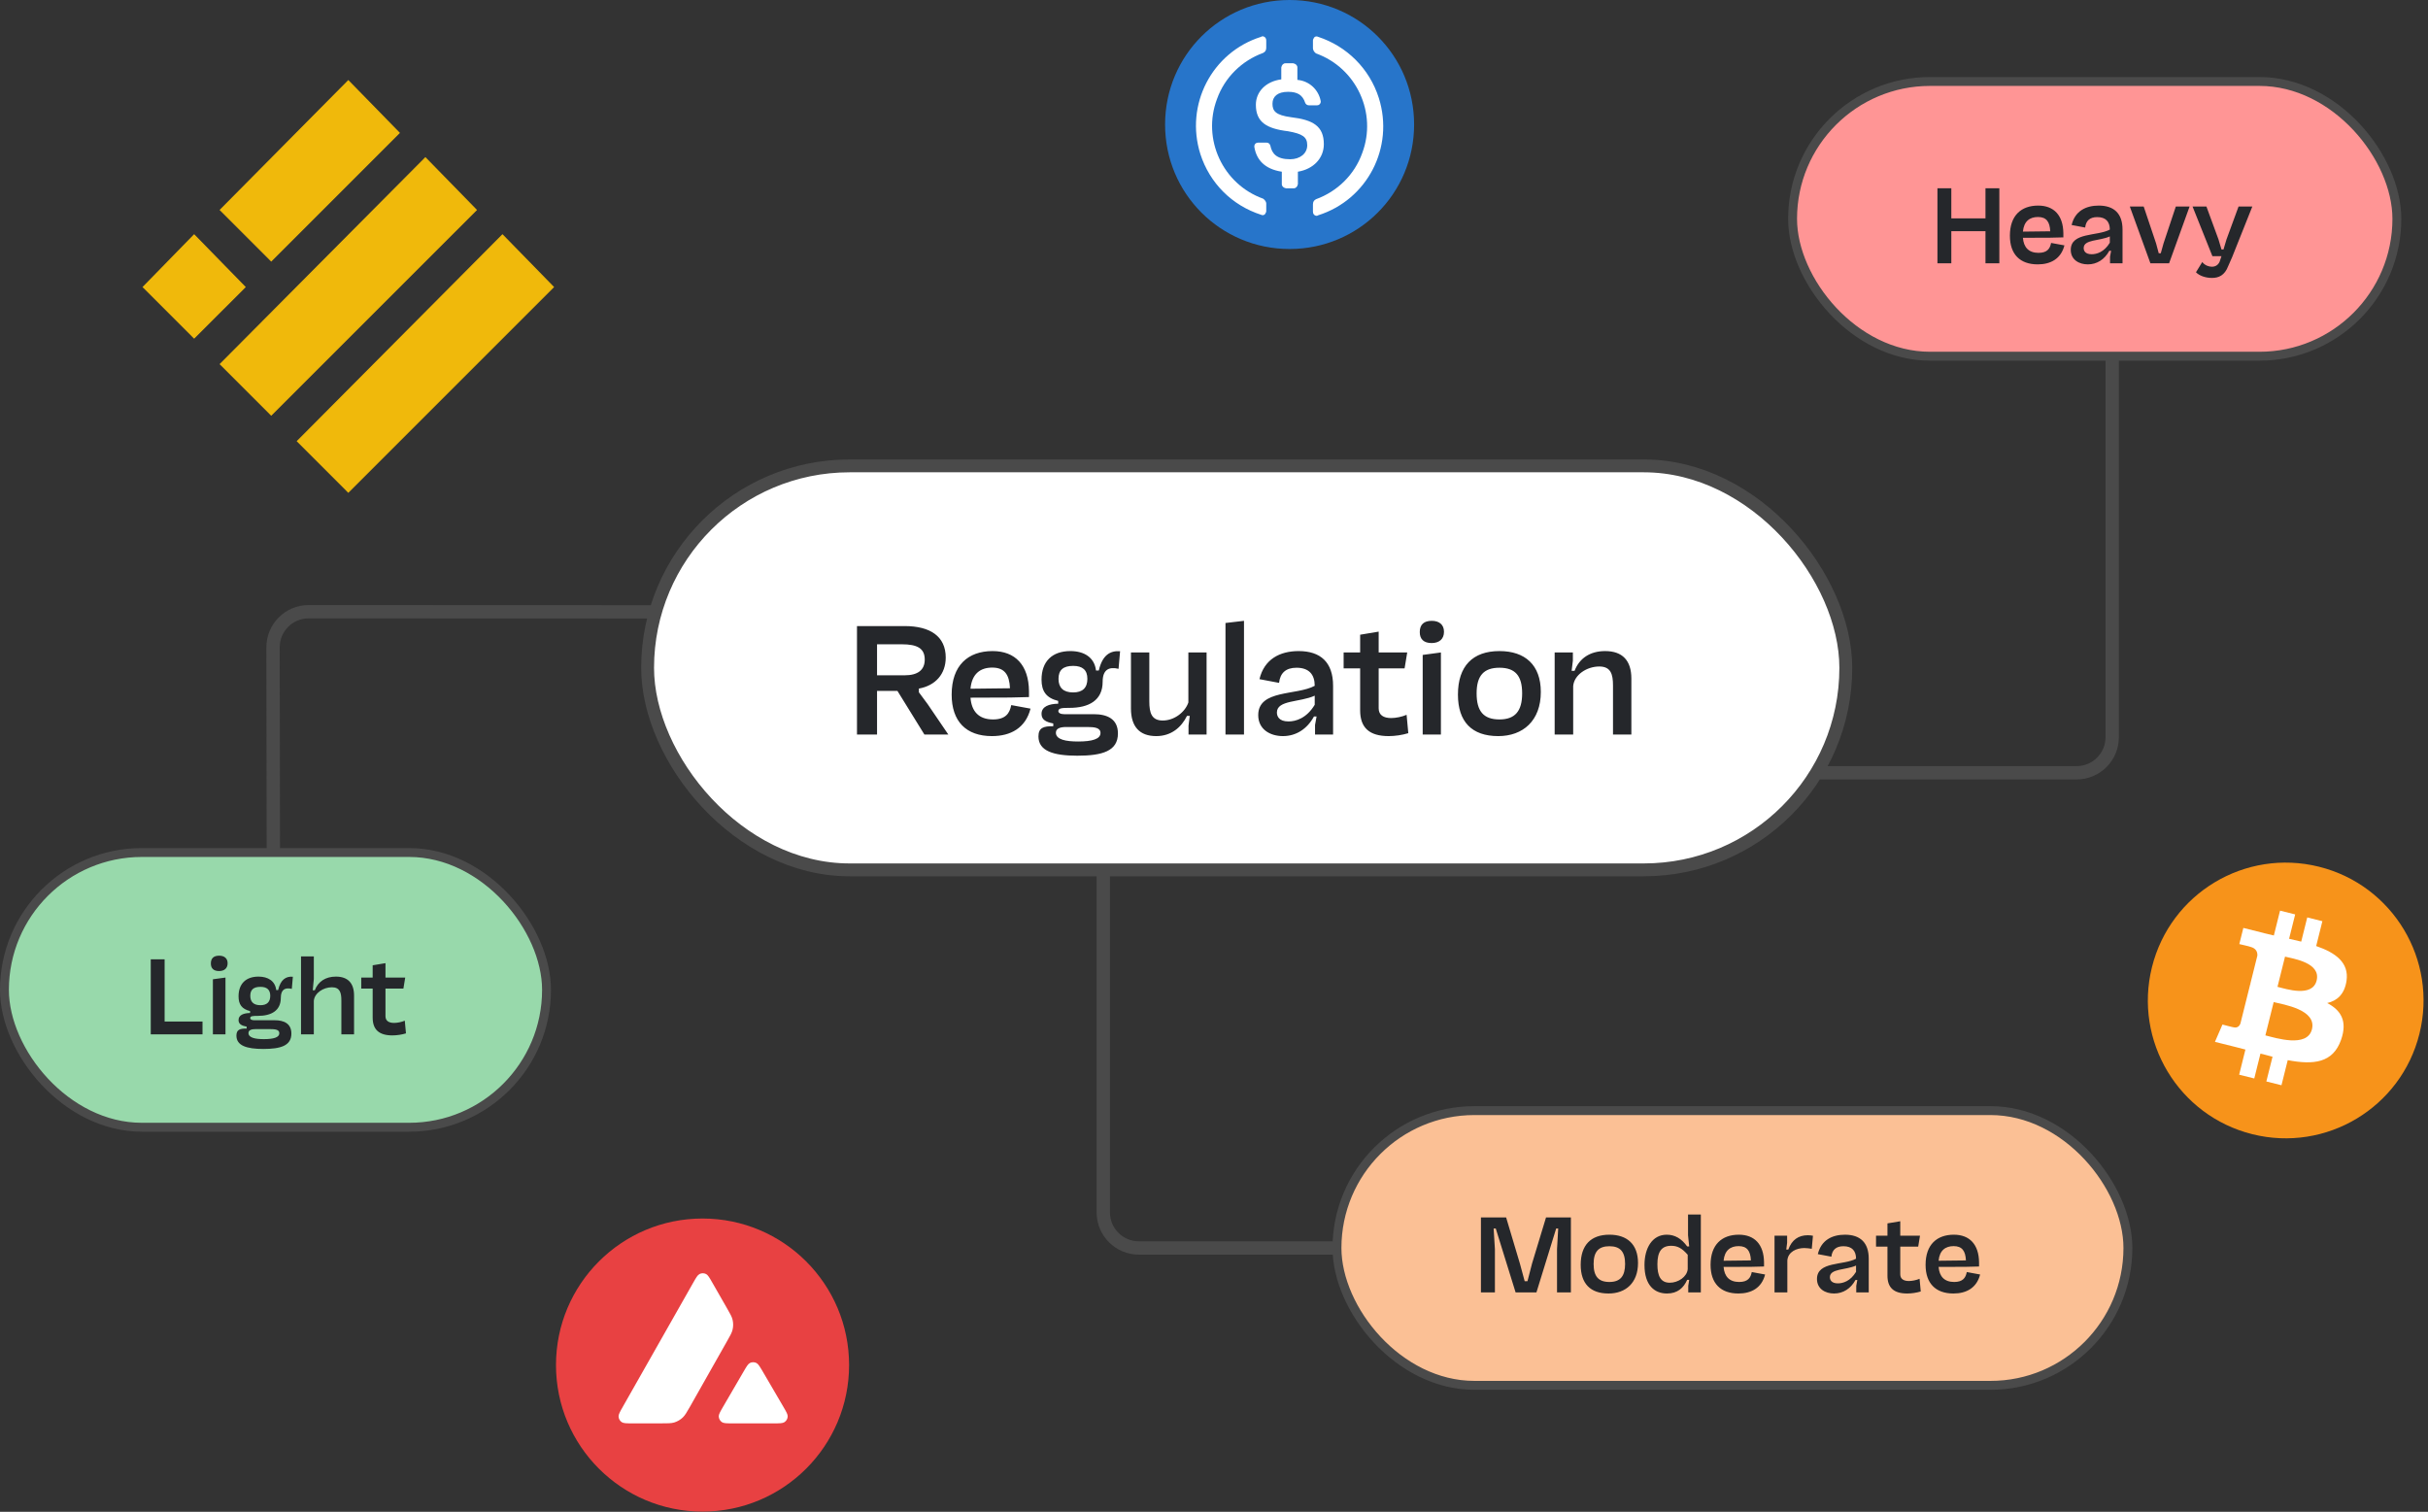 <svg width="273" height="170" viewBox="0 0 273 170" fill="none" xmlns="http://www.w3.org/2000/svg">
<rect x="0" y="0" width="273" height="170" fill="#333333" stroke="none"/>
<rect x="201.555" y="9.162" width="67.945" height="30.893" rx="15.447" fill="#FF9595"/>
<rect x="201.555" y="9.162" width="67.945" height="30.893" rx="15.447" stroke="#4A4A4A"/>
<path d="M219.403 21.173V24.557H223.243V21.173H224.803V29.609H223.243V25.997H219.403V29.609H217.843V21.173H219.403ZM229.169 23.117C230.933 23.117 231.977 24.209 232.001 26.225V26.693L230.537 26.729L227.453 26.741C227.537 27.809 228.101 28.433 229.205 28.433C230.189 28.433 230.501 27.953 230.621 27.317L232.121 27.593C231.737 29.093 230.585 29.729 229.121 29.729C227.117 29.729 225.989 28.589 225.989 26.501C225.989 24.233 227.261 23.117 229.169 23.117ZM229.145 24.401C228.221 24.401 227.561 24.881 227.453 26.045L230.525 26.009C230.477 24.941 230.093 24.401 229.145 24.401ZM235.977 23.117C237.681 23.117 238.653 23.993 238.653 25.817V29.609H237.249V28.865L237.369 28.205H237.165C236.637 29.177 235.773 29.729 234.753 29.729C233.769 29.729 232.833 29.213 232.833 28.097C232.833 26.093 235.821 26.585 237.225 25.817C237.225 24.941 236.781 24.413 235.809 24.413C234.981 24.413 234.537 24.821 234.453 25.589L232.929 25.301C233.301 23.741 234.525 23.117 235.977 23.117ZM235.185 28.589C235.749 28.589 236.589 28.349 237.225 27.293V26.585C236.073 27.113 234.285 26.909 234.285 27.893C234.285 28.169 234.429 28.589 235.185 28.589ZM242.725 28.481H242.953L243.265 27.365L244.645 23.225H246.193L243.889 29.609H241.789L239.473 23.225H241.033L242.425 27.365L242.725 28.481ZM249.779 28.049H250.007L250.343 26.921L251.699 23.225H253.247L250.979 28.913L250.535 29.921C250.139 30.977 249.455 31.253 248.711 31.253C248.015 31.253 247.307 31.025 246.911 30.617L247.619 29.465C247.907 29.849 248.363 29.993 248.699 29.993C249.059 29.993 249.395 29.837 249.575 29.417L249.779 28.805H248.759L246.527 23.225H248.087L249.443 26.921L249.779 28.049Z" fill="#25272B"/>
<rect x="150.328" y="124.888" width="88.929" height="30.893" rx="15.447" fill="#FBC095"/>
<rect x="150.328" y="124.888" width="88.929" height="30.893" rx="15.447" stroke="#4A4A4A"/>
<path d="M167.941 138.146L168.085 140.462V145.334H166.513V136.898H169.345L170.893 142.082L171.433 144.074H171.745L172.261 142.082L173.833 136.898H176.629V145.334H175.069V140.462L175.201 138.146H174.973L172.753 145.334H170.413L168.181 138.146H167.941ZM180.863 145.454C178.811 145.454 177.731 144.338 177.731 142.226C177.731 140.006 178.883 138.842 180.959 138.842C182.951 138.842 184.175 139.922 184.175 142.022C184.175 144.266 182.783 145.454 180.863 145.454ZM180.959 144.158C182.183 144.158 182.723 143.498 182.723 142.13C182.723 140.762 182.183 140.138 180.959 140.138C179.735 140.138 179.183 140.762 179.183 142.13C179.183 143.522 179.723 144.158 180.959 144.158ZM189.703 140.162H189.931L189.799 138.902V136.574H191.239V145.334H189.823V144.59L189.931 143.918H189.703C189.307 144.806 188.635 145.454 187.435 145.454C186.043 145.454 184.903 144.554 184.903 142.25C184.903 140.366 185.755 138.842 187.411 138.842C188.311 138.842 189.067 139.274 189.703 140.162ZM187.747 144.242C188.695 144.242 189.679 143.582 189.763 142.718V141.098C189.103 140.342 188.599 140.09 187.903 140.09C186.835 140.09 186.355 140.738 186.355 142.166C186.355 143.474 186.715 144.242 187.747 144.242ZM195.513 138.842C197.277 138.842 198.321 139.934 198.345 141.95V142.418L196.881 142.454L193.797 142.466C193.881 143.534 194.445 144.158 195.549 144.158C196.533 144.158 196.845 143.678 196.965 143.042L198.465 143.318C198.081 144.818 196.929 145.454 195.465 145.454C193.461 145.454 192.333 144.314 192.333 142.226C192.333 139.958 193.605 138.842 195.513 138.842ZM195.489 140.126C194.565 140.126 193.905 140.606 193.797 141.77L196.869 141.734C196.821 140.666 196.437 140.126 195.489 140.126ZM203.269 138.902C203.485 138.902 203.677 138.926 203.845 138.962L203.713 140.426C203.473 140.39 203.137 140.342 202.873 140.342C202.021 140.342 201.049 140.75 200.965 141.734V145.334H199.525V138.95H200.941V139.754L200.845 140.51H201.073C201.469 139.418 202.225 138.902 203.269 138.902ZM207.442 138.842C209.146 138.842 210.118 139.718 210.118 141.542V145.334H208.714V144.59L208.834 143.93H208.63C208.102 144.902 207.238 145.454 206.218 145.454C205.234 145.454 204.298 144.938 204.298 143.822C204.298 141.818 207.286 142.31 208.69 141.542C208.69 140.666 208.246 140.138 207.274 140.138C206.446 140.138 206.002 140.546 205.918 141.314L204.394 141.026C204.766 139.466 205.99 138.842 207.442 138.842ZM206.65 144.314C207.214 144.314 208.054 144.074 208.69 143.018V142.31C207.538 142.838 205.75 142.634 205.75 143.618C205.75 143.894 205.894 144.314 206.65 144.314ZM215.834 143.798L215.966 145.226C215.498 145.37 214.934 145.454 214.442 145.454C212.942 145.454 212.222 144.806 212.222 143.45V140.186H210.938V138.95H212.222V137.57L213.662 137.33V138.95H215.882L215.678 140.186H213.662V143.294C213.662 143.822 214.046 144.05 214.634 144.05C214.994 144.05 215.474 143.954 215.834 143.798ZM219.689 138.842C221.453 138.842 222.497 139.934 222.521 141.95V142.418L221.057 142.454L217.973 142.466C218.057 143.534 218.621 144.158 219.725 144.158C220.709 144.158 221.021 143.678 221.141 143.042L222.641 143.318C222.257 144.818 221.105 145.454 219.641 145.454C217.637 145.454 216.509 144.314 216.509 142.226C216.509 139.958 217.781 138.842 219.689 138.842ZM219.665 140.126C218.741 140.126 218.081 140.606 217.973 141.77L221.045 141.734C220.997 140.666 220.613 140.126 219.665 140.126Z" fill="#25272B"/>
<rect x="72.816" y="52.388" width="134.723" height="45.428" rx="22.714" fill="white"/>
<rect x="72.816" y="52.388" width="134.723" height="45.428" rx="22.714" stroke="#4A4A4A" stroke-width="1.446"/>
<path d="M103.317 77.43V77.847L104.306 79.183L106.631 82.602H103.941L100.905 77.69H98.614V82.602H96.358V70.402H101.72C104.601 70.402 106.336 71.564 106.336 73.942C106.336 75.799 105.174 77.1 103.317 77.43ZM101.39 72.45H98.614V75.938H101.72C103.213 75.938 103.976 75.33 103.976 74.168C103.976 72.901 103.126 72.45 101.39 72.45ZM111.601 73.213C114.152 73.213 115.662 74.792 115.697 77.708V78.385L113.58 78.437L109.12 78.454C109.241 79.999 110.057 80.901 111.653 80.901C113.076 80.901 113.528 80.207 113.701 79.287L115.87 79.686C115.315 81.855 113.649 82.775 111.532 82.775C108.634 82.775 107.003 81.126 107.003 78.107C107.003 74.827 108.842 73.213 111.601 73.213ZM111.567 75.07C110.23 75.07 109.276 75.764 109.12 77.447L113.562 77.395C113.493 75.851 112.938 75.07 111.567 75.07ZM120.353 73.213C121.898 73.213 123.06 73.925 123.234 75.4H123.546C123.945 73.682 124.813 73.144 125.941 73.23L125.768 75.209C124.692 74.948 123.98 75.296 123.98 76.666C123.98 78.766 122.418 79.599 120.249 79.599C119.451 79.599 119 79.617 119 79.964C119 80.155 119.225 80.311 119.659 80.311H122.991C124.449 80.311 125.698 80.814 125.698 82.48C125.698 84.458 123.945 84.979 121.134 84.979C118.427 84.979 116.761 84.441 116.761 82.81C116.761 81.838 117.334 81.647 118.427 81.664V81.352C117.629 81.196 117.108 80.953 117.108 80.276C117.108 79.443 117.958 79.148 118.982 79.131V78.818C117.646 78.489 117.108 77.742 117.108 76.424C117.108 74.358 118.323 73.213 120.353 73.213ZM120.666 74.879C119.538 74.879 119.017 75.348 119.017 76.337C119.017 77.309 119.538 77.864 120.666 77.864C121.724 77.864 122.262 77.343 122.262 76.337C122.262 75.348 121.724 74.879 120.666 74.879ZM122.21 81.751H119.902C119.277 81.751 118.722 81.873 118.722 82.393C118.722 83.174 119.867 83.382 121.221 83.382C122.8 83.382 123.737 83.105 123.737 82.428C123.737 81.821 123.06 81.751 122.21 81.751ZM133.618 78.992V73.369H135.666V82.602H133.635V81.595L133.774 80.502H133.462C132.837 81.786 131.692 82.775 130.008 82.775C128.134 82.775 127.162 81.716 127.162 79.669V73.369H129.227V78.871C129.227 80.172 129.488 81.022 130.737 81.022C132.056 81.022 133.253 80.068 133.618 78.992ZM139.873 69.812V82.602H137.791V70.055L139.873 69.812ZM146.02 73.213C148.484 73.213 149.89 74.48 149.89 77.118V82.602H147.86V81.526L148.033 80.571H147.738C146.974 81.977 145.725 82.775 144.25 82.775C142.827 82.775 141.473 82.029 141.473 80.415C141.473 77.517 145.794 78.228 147.825 77.118C147.825 75.851 147.183 75.087 145.777 75.087C144.58 75.087 143.938 75.677 143.816 76.788L141.612 76.371C142.15 74.115 143.92 73.213 146.02 73.213ZM144.875 81.126C145.69 81.126 146.905 80.779 147.825 79.252V78.228C146.159 78.992 143.573 78.697 143.573 80.12C143.573 80.519 143.781 81.126 144.875 81.126ZM158.156 80.38L158.347 82.445C157.67 82.654 156.854 82.775 156.143 82.775C153.974 82.775 152.932 81.838 152.932 79.877V75.157H151.075V73.369H152.932V71.374L155.015 71.026V73.369H158.225L157.93 75.157H155.015V79.651C155.015 80.415 155.57 80.745 156.42 80.745C156.941 80.745 157.635 80.606 158.156 80.38ZM160.972 72.311C160.087 72.311 159.636 71.877 159.636 71.079C159.636 70.228 160.104 69.812 160.989 69.812C161.805 69.812 162.36 70.228 162.36 71.044C162.36 71.877 161.805 72.311 160.972 72.311ZM162.013 73.369V82.602H159.965V73.647L162.013 73.369ZM168.458 82.775C165.49 82.775 163.928 81.161 163.928 78.107C163.928 74.896 165.594 73.213 168.597 73.213C171.477 73.213 173.247 74.775 173.247 77.812C173.247 81.057 171.234 82.775 168.458 82.775ZM168.597 80.901C170.367 80.901 171.148 79.946 171.148 77.968C171.148 75.99 170.367 75.087 168.597 75.087C166.826 75.087 166.028 75.99 166.028 77.968C166.028 79.981 166.809 80.901 168.597 80.901ZM180.478 73.213C182.422 73.213 183.428 74.272 183.428 76.302V82.602H181.363V77.083C181.363 75.816 181.12 74.948 179.819 74.948C178.413 74.948 176.99 75.886 176.886 77.152V82.602H174.803V73.369H176.851V74.289L176.712 75.434H177.042C177.58 74.029 178.777 73.213 180.478 73.213Z" fill="#25272B"/>
<rect x="0.5" y="95.865" width="60.951" height="30.893" rx="15.447" fill="#98D9AB"/>
<rect x="0.5" y="95.865" width="60.951" height="30.893" rx="15.447" stroke="#4A4A4A"/>
<path d="M16.95 116.311V107.875H18.51V114.871H22.77V116.311H16.95ZM24.633 109.195C24.021 109.195 23.709 108.895 23.709 108.343C23.709 107.755 24.033 107.467 24.645 107.467C25.209 107.467 25.593 107.755 25.593 108.319C25.593 108.895 25.209 109.195 24.633 109.195ZM25.353 109.927V116.311H23.937V110.119L25.353 109.927ZM29.066 109.819C30.134 109.819 30.938 110.311 31.058 111.331H31.274C31.55 110.143 32.15 109.771 32.93 109.831L32.81 111.199C32.066 111.019 31.574 111.259 31.574 112.207C31.574 113.659 30.494 114.235 28.994 114.235C28.442 114.235 28.13 114.247 28.13 114.487C28.13 114.619 28.286 114.727 28.586 114.727H30.89C31.898 114.727 32.762 115.075 32.762 116.227C32.762 117.595 31.55 117.955 29.606 117.955C27.734 117.955 26.582 117.583 26.582 116.455C26.582 115.783 26.978 115.651 27.734 115.663V115.447C27.182 115.339 26.822 115.171 26.822 114.703C26.822 114.127 27.41 113.923 28.118 113.911V113.695C27.194 113.467 26.822 112.951 26.822 112.039C26.822 110.611 27.662 109.819 29.066 109.819ZM29.282 110.971C28.502 110.971 28.142 111.295 28.142 111.979C28.142 112.651 28.502 113.035 29.282 113.035C30.014 113.035 30.386 112.675 30.386 111.979C30.386 111.295 30.014 110.971 29.282 110.971ZM30.35 115.723H28.754C28.322 115.723 27.938 115.807 27.938 116.167C27.938 116.707 28.73 116.851 29.666 116.851C30.758 116.851 31.406 116.659 31.406 116.191C31.406 115.771 30.938 115.723 30.35 115.723ZM37.77 109.819C39.114 109.819 39.81 110.551 39.81 111.955V116.311H38.382V112.495C38.382 111.619 38.214 111.019 37.314 111.019C36.342 111.019 35.358 111.679 35.286 112.543V116.311H33.846V107.551H35.286V110.083L35.166 111.355H35.394C35.766 110.383 36.594 109.819 37.77 109.819ZM45.514 114.775L45.646 116.203C45.178 116.347 44.614 116.431 44.122 116.431C42.622 116.431 41.902 115.783 41.902 114.427V111.163H40.618V109.927H41.902V108.547L43.342 108.307V109.927H45.562L45.358 111.163H43.342V114.271C43.342 114.799 43.726 115.027 44.314 115.027C44.674 115.027 45.154 114.931 45.514 114.775Z" fill="#25272B"/>
<path d="M124.051 97.471V136.334C124.051 138.543 125.842 140.334 128.051 140.334H150.099" stroke="#4A4A4A" stroke-width="1.5"/>
<g clip-path="url(#clip0_2297_6959)">
<path d="M39.163 9.097L44.873 14.944L30.496 29.321L24.787 23.611L39.163 9.097Z" fill="#F0B90B" stroke="#F0B90B" stroke-width="0.138"/>
<path d="M47.831 17.764L53.54 23.611L30.496 46.655L24.787 40.946L47.831 17.764Z" fill="#F0B90B" stroke="#F0B90B" stroke-width="0.138"/>
<path d="M21.829 26.432L27.539 32.279L21.829 37.988L16.12 32.279L21.829 26.432Z" fill="#F0B90B" stroke="#F0B90B" stroke-width="0.138"/>
<path d="M56.498 26.432L62.207 32.279L39.163 55.322L33.454 49.613L56.498 26.432Z" fill="#F0B90B" stroke="#F0B90B" stroke-width="0.138"/>
</g>
<g clip-path="url(#clip1_2297_6959)">
<path d="M145 28C152.758 28 159 21.758 159 14C159 6.242 152.758 0 145 0C137.242 0 131 6.242 131 14C131 21.758 137.242 28 145 28Z" fill="#2775CA"/>
<path d="M148.85 16.216C148.85 14.175 147.625 13.475 145.175 13.183C143.425 12.95 143.075 12.483 143.075 11.666C143.075 10.85 143.658 10.325 144.825 10.325C145.875 10.325 146.458 10.675 146.75 11.55C146.808 11.725 146.983 11.841 147.158 11.841H148.091C148.325 11.841 148.5 11.666 148.5 11.433V11.375C148.266 10.091 147.216 9.1 145.875 8.983V7.583C145.875 7.35 145.7 7.175 145.408 7.116H144.533C144.3 7.116 144.125 7.291 144.066 7.583V8.925C142.316 9.158 141.208 10.325 141.208 11.783C141.208 13.708 142.375 14.466 144.825 14.758C146.458 15.05 146.983 15.4 146.983 16.333C146.983 17.267 146.166 17.908 145.058 17.908C143.541 17.908 143.016 17.267 142.841 16.392C142.783 16.158 142.608 16.041 142.433 16.041H141.441C141.208 16.041 141.033 16.216 141.033 16.45V16.508C141.266 17.966 142.2 19.017 144.125 19.308V20.708C144.125 20.942 144.3 21.116 144.591 21.175H145.466C145.7 21.175 145.875 21 145.933 20.708V19.308C147.683 19.017 148.85 17.791 148.85 16.216Z" fill="white"/>
<path d="M142.025 22.342C137.475 20.709 135.142 15.633 136.834 11.142C137.709 8.692 139.634 6.825 142.025 5.95C142.259 5.833 142.375 5.659 142.375 5.367V4.55C142.375 4.317 142.259 4.142 142.025 4.083C141.967 4.083 141.85 4.083 141.792 4.142C136.25 5.892 133.217 11.784 134.967 17.325C136.017 20.592 138.525 23.1 141.792 24.15C142.025 24.267 142.259 24.15 142.317 23.917C142.375 23.858 142.375 23.8 142.375 23.683V22.867C142.375 22.692 142.2 22.459 142.025 22.342ZM148.209 4.142C147.975 4.025 147.742 4.142 147.684 4.375C147.625 4.434 147.625 4.492 147.625 4.609V5.425C147.625 5.659 147.8 5.892 147.975 6.008C152.525 7.642 154.859 12.717 153.167 17.209C152.292 19.659 150.367 21.525 147.975 22.4C147.742 22.517 147.625 22.692 147.625 22.983V23.8C147.625 24.034 147.742 24.209 147.975 24.267C148.034 24.267 148.15 24.267 148.209 24.209C153.75 22.459 156.784 16.567 155.034 11.025C153.984 7.7 151.417 5.192 148.209 4.142Z" fill="white"/>
</g>
<g clip-path="url(#clip2_2297_6959)">
<path d="M89.16 142.661H68.799V161.18H89.16V142.661Z" fill="white"/>
<path fill-rule="evenodd" clip-rule="evenodd" d="M95.47 153.5C95.47 162.601 88.092 169.978 78.992 169.978C69.891 169.978 62.514 162.601 62.514 153.5C62.514 144.399 69.891 137.022 78.992 137.022C88.092 137.022 95.47 144.399 95.47 153.5ZM74.322 160.057H71.124C70.452 160.057 70.121 160.057 69.918 159.928C69.7 159.786 69.566 159.551 69.55 159.292C69.538 159.054 69.704 158.762 70.035 158.179L77.932 144.261C78.268 143.67 78.438 143.375 78.652 143.265C78.883 143.148 79.158 143.148 79.389 143.265C79.603 143.375 79.773 143.67 80.109 144.261L81.733 147.095L81.741 147.109C82.104 147.743 82.288 148.065 82.368 148.402C82.457 148.771 82.457 149.159 82.368 149.528C82.287 149.868 82.105 150.192 81.737 150.835L77.589 158.167L77.578 158.186C77.213 158.825 77.028 159.149 76.771 159.394C76.492 159.661 76.156 159.855 75.788 159.964C75.452 160.057 75.075 160.057 74.322 160.057ZM82.398 160.057H86.98C87.656 160.057 87.996 160.057 88.199 159.924C88.418 159.782 88.555 159.543 88.567 159.284C88.579 159.053 88.417 158.773 88.099 158.224C88.088 158.205 88.077 158.186 88.065 158.167L85.77 154.241L85.744 154.196C85.421 153.651 85.259 153.375 85.05 153.269C84.819 153.152 84.547 153.152 84.317 153.269C84.106 153.378 83.936 153.666 83.6 154.245L81.313 158.171L81.305 158.185C80.971 158.763 80.803 159.051 80.815 159.288C80.832 159.548 80.965 159.786 81.184 159.928C81.382 160.057 81.722 160.057 82.398 160.057Z" fill="#E84142"/>
</g>
<path d="M73.525 68.802L34.701 68.787C32.489 68.787 30.696 70.581 30.7 72.793L30.733 95.453" stroke="#4A4A4A" stroke-width="1.5"/>
<path d="M204.05 86.899L233.494 86.899C235.702 86.899 237.491 85.111 237.491 82.903L237.491 40.112" stroke="#4A4A4A" stroke-width="1.5"/>
<g clip-path="url(#clip3_2297_6959)">
<path d="M272.037 116.253C269.967 124.558 261.555 129.612 253.249 127.541C244.946 125.471 239.892 117.059 241.963 108.754C244.033 100.448 252.445 95.393 260.748 97.464C269.054 99.534 274.108 107.948 272.037 116.253L272.037 116.253H272.037Z" fill="#F7931A"/>
<path d="M263.838 110.294C264.146 108.231 262.576 107.122 260.428 106.382L261.124 103.588L259.423 103.164L258.745 105.885C258.298 105.773 257.839 105.668 257.382 105.564L258.065 102.825L256.365 102.401L255.668 105.195C255.298 105.111 254.934 105.027 254.582 104.94L254.584 104.931L252.238 104.345L251.785 106.162C251.785 106.162 253.047 106.451 253.021 106.469C253.71 106.641 253.834 107.097 253.814 107.458L253.02 110.642C253.067 110.654 253.129 110.672 253.197 110.699C253.14 110.685 253.08 110.669 253.017 110.654L251.904 115.114C251.82 115.324 251.607 115.638 251.125 115.518C251.142 115.543 249.889 115.21 249.889 115.21L249.044 117.157L251.258 117.709C251.67 117.812 252.073 117.92 252.471 118.022L251.767 120.849L253.466 121.273L254.163 118.476C254.627 118.602 255.078 118.718 255.519 118.828L254.824 121.611L256.525 122.035L257.229 119.214C260.13 119.763 262.311 119.541 263.229 116.918C263.969 114.805 263.192 113.587 261.666 112.792C262.778 112.536 263.615 111.805 263.838 110.294L263.838 110.294L263.838 110.294ZM259.951 115.744C259.425 117.857 255.868 116.715 254.715 116.429L255.649 112.684C256.802 112.972 260.5 113.541 259.951 115.744H259.951ZM260.477 110.264C259.997 112.185 257.037 111.209 256.077 110.969L256.924 107.573C257.884 107.812 260.977 108.259 260.477 110.264H260.477Z" fill="white"/>
</g>
<defs>
<clipPath id="clip0_2297_6959">
<rect width="46.281" height="46.42" fill="white" transform="translate(16.024 9)"/>
</clipPath>
<clipPath id="clip1_2297_6959">
<rect width="28" height="28" fill="white" transform="translate(131)"/>
</clipPath>
<clipPath id="clip2_2297_6959">
<rect width="32.978" height="33" fill="white" transform="translate(62.502 137)"/>
</clipPath>
<clipPath id="clip3_2297_6959">
<rect width="31.002" height="31.005" fill="white" transform="translate(241.5 97)"/>
</clipPath>
</defs>
</svg>
